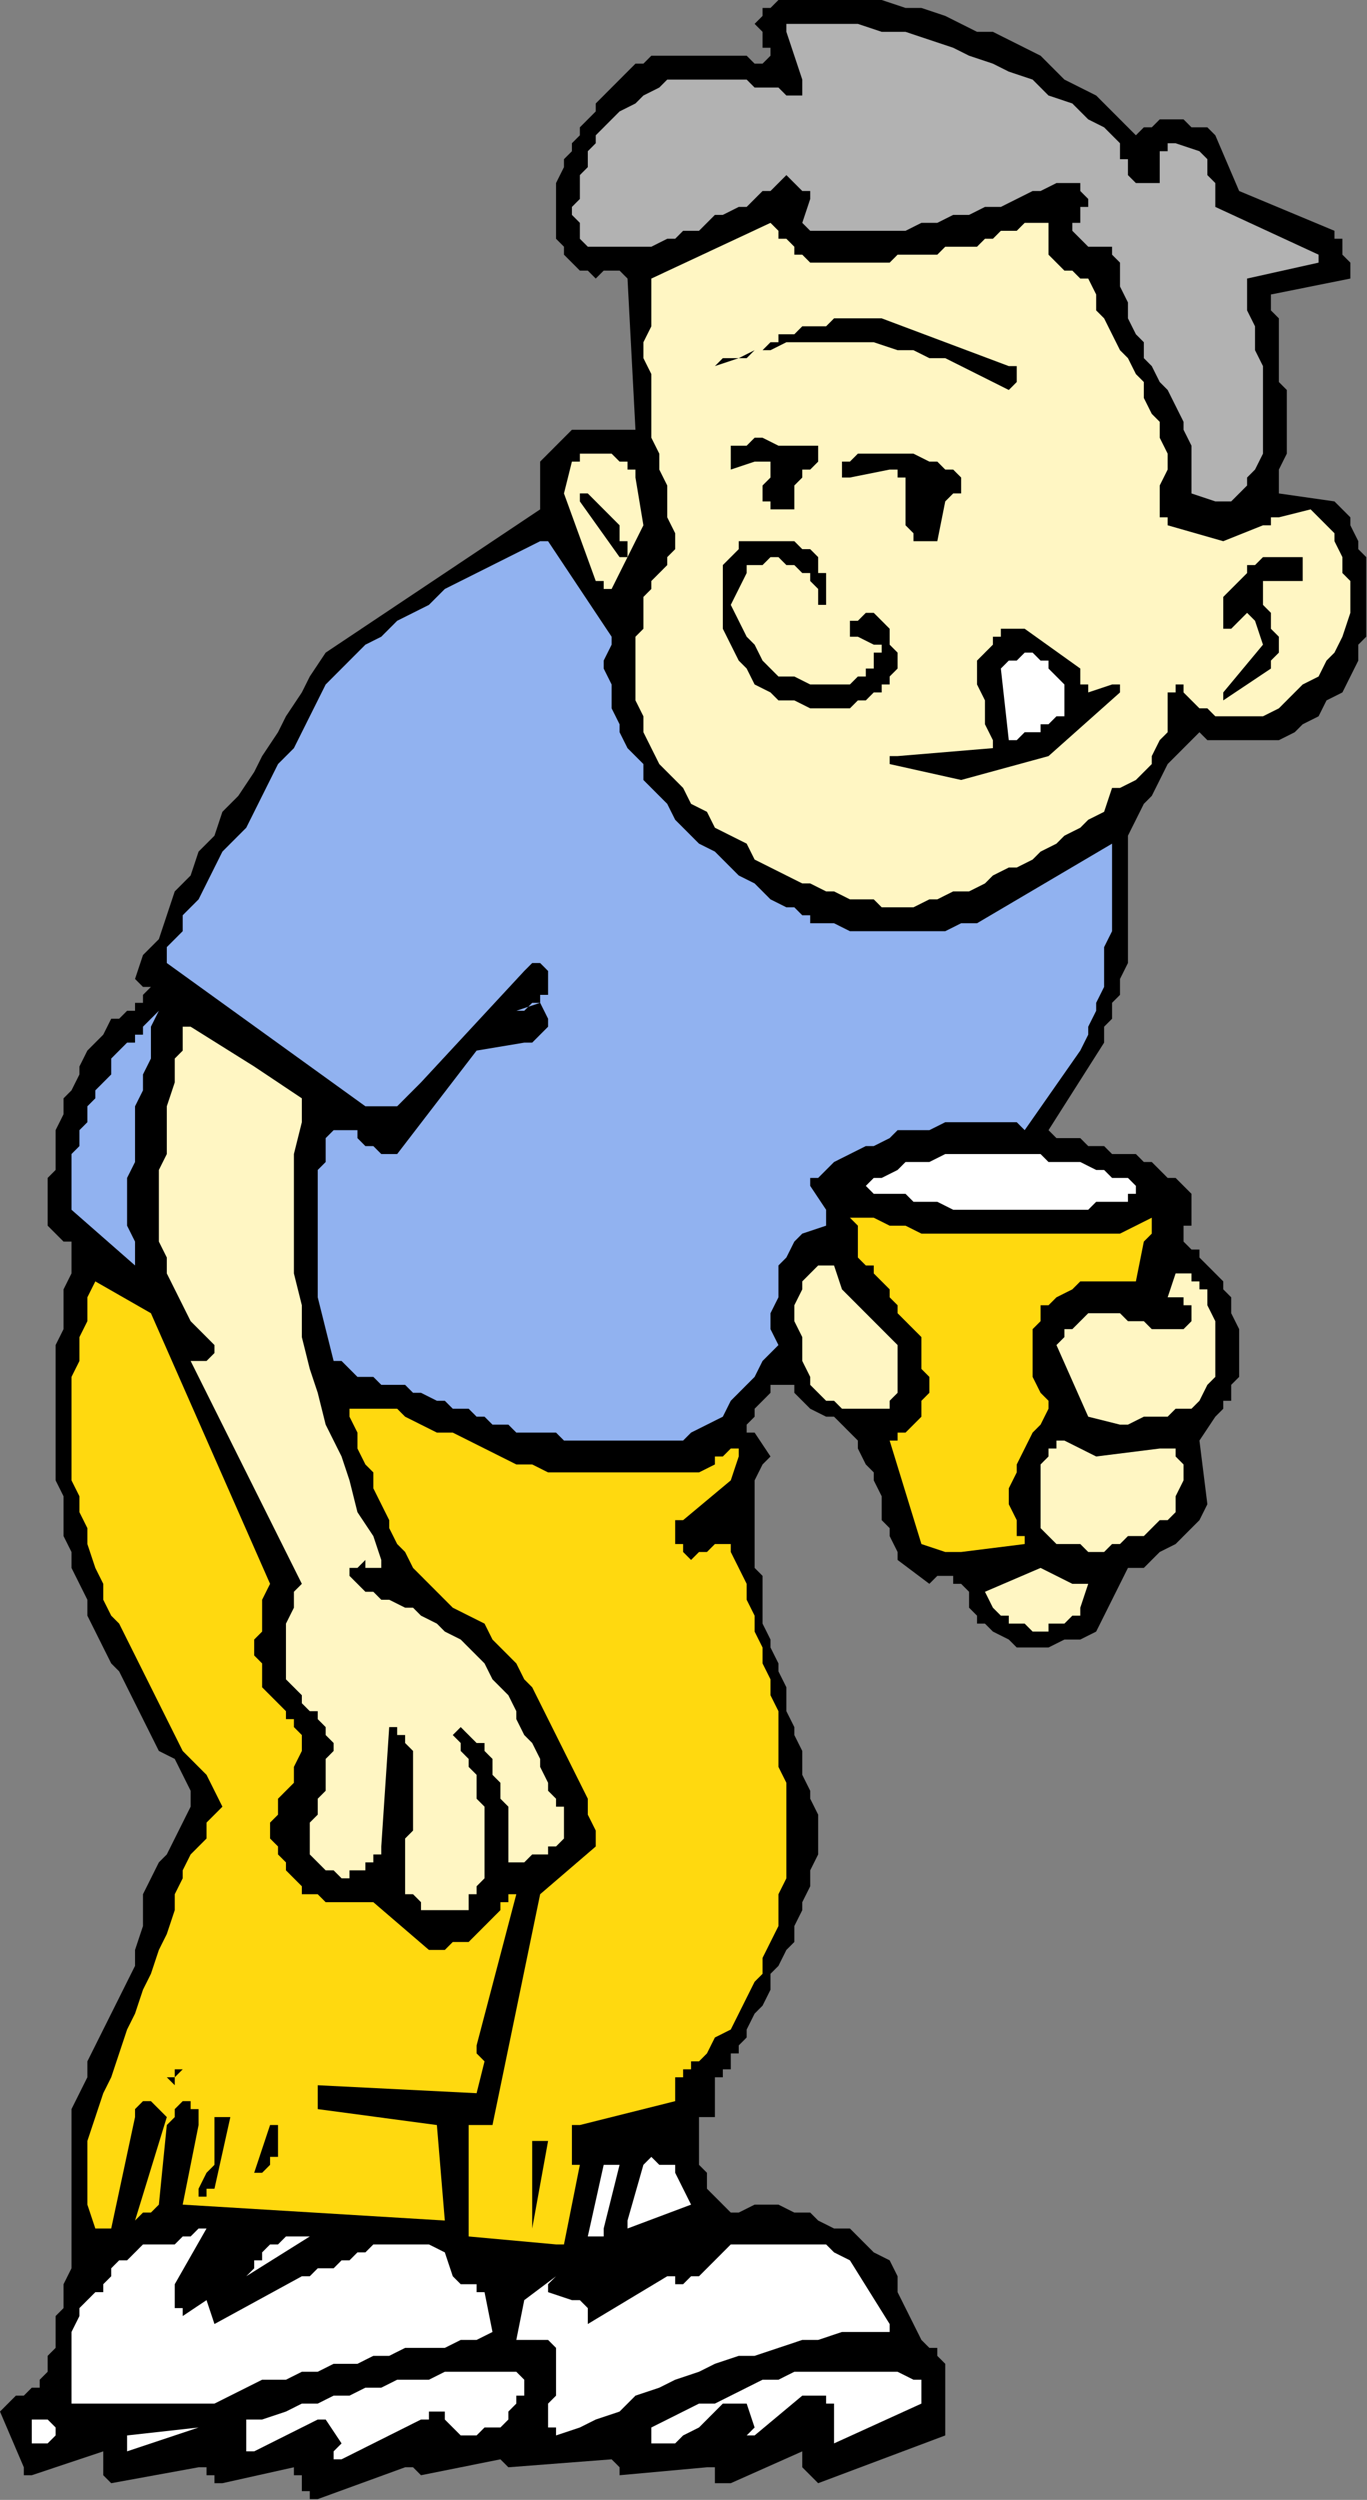 <?xml version="1.0" encoding="UTF-8" standalone="no"?>
<svg
   xmlns:dc="http://purl.org/dc/elements/1.1/"
   xmlns:cc="http://creativecommons.org/ns#"
   xmlns:rdf="http://www.w3.org/1999/02/22-rdf-syntax-ns#"
   xmlns:svg="http://www.w3.org/2000/svg"
   xmlns="http://www.w3.org/2000/svg"
   xmlns:sodipodi="http://sodipodi.sourceforge.net/DTD/sodipodi-0.dtd"
   xmlns:inkscape="http://www.inkscape.org/namespaces/inkscape"
   version="1.0"
   width="45.415mm"
   height="83.033mm"
   id="svg77"
   sodipodi:docname="FSA06088.WMF">
  <rect width="100%" height="100%" fill="#808080" stroke="none"/>
  <sodipodi:namedview
     pagecolor="#ffffff"
     bordercolor="#666666"
     borderopacity="1"
     objecttolerance="10"
     gridtolerance="10"
     guidetolerance="10"
     inkscape:pageopacity="0"
     inkscape:pageshadow="2"
     inkscape:window-width="640"
     inkscape:window-height="480"
     id="namedview79" />
  <defs
     id="defs3">
    <pattern
       id="WMFhbasepattern"
       patternUnits="userSpaceOnUse"
       width="6"
       height="6"
       x="0"
       y="0" />
  </defs>
  <path
     style="fill:#000000;fill-rule:evenodd;fill-opacity:1;stroke:none;"
     d="  M 38.898,313.728   L 38.898,313.728   L 38.898,313.728   L 38.898,312.729   L 38.898,312.729   L 37.901,312.729   L 37.901,312.729   L 37.901,311.73   L 37.901,311.73   L 37.901,310.731   L 36.904,310.731   L 36.904,309.731   L 36.904,309.731   L 27.927,311.73   L 26.93,311.73   L 26.93,311.73   L 26.93,310.731   L 25.932,310.731   L 25.932,309.731   L 25.932,309.731   L 24.935,309.731   L 24.935,309.731   L 13.964,311.73   L 13.964,311.73   L 12.966,310.731   L 12.966,310.731   L 12.966,309.731   L 12.966,309.731   L 12.966,308.732   L 12.966,308.732   L 12.966,307.733   L 3.99,310.731   L 3.99,310.731   L 2.992,310.731   L 2.992,310.731   L 2.992,309.731   L 0,302.738   L 0.997,301.738   L 0.997,301.738   L 1.995,300.739   L 2.992,300.739   L 3.99,299.74   L 4.987,299.74   L 4.987,298.741   L 5.984,297.742   L 5.984,295.744   L 6.982,294.744   L 6.982,292.746   L 6.982,290.748   L 7.979,289.749   L 7.979,287.751   L 7.979,286.751   L 8.977,284.753   L 8.977,283.754   L 8.977,281.756   L 8.977,279.757   L 8.977,278.758   L 8.977,276.76   L 8.977,275.761   L 8.977,273.763   L 8.977,272.764   L 8.977,269.766   L 8.977,267.768   L 8.977,264.77   L 9.974,262.772   L 10.971,260.774   L 10.971,258.776   L 11.969,256.777   L 12.966,254.779   L 13.964,252.781   L 14.961,250.783   L 15.958,248.784   L 16.956,246.786   L 16.956,244.788   L 17.953,241.79   L 17.953,239.792   L 17.953,237.794   L 18.951,235.796   L 19.948,233.797   L 20.945,232.798   L 21.943,230.8   L 22.94,228.802   L 23.937,226.803   L 23.937,224.805   L 22.94,222.807   L 21.943,220.809   L 19.948,219.809   L 18.951,217.811   L 17.953,215.813   L 16.956,213.815   L 15.958,211.816   L 14.961,209.818   L 13.964,208.819   L 12.966,206.821   L 11.969,204.822   L 10.971,202.824   L 10.971,200.826   L 9.974,198.828   L 8.977,196.829   L 8.977,194.831   L 7.979,192.833   L 7.979,190.835   L 7.979,187.837   L 6.982,185.839   L 6.982,183.841   L 6.982,181.842   L 6.982,179.844   L 6.982,177.846   L 6.982,174.848   L 6.982,172.85   L 6.982,170.852   L 6.982,168.854   L 7.979,166.855   L 7.979,163.858   L 7.979,161.86   L 8.977,159.861   L 8.977,156.864   L 8.977,156.864   L 8.977,155.865   L 7.979,155.865   L 7.979,155.865   L 6.982,154.866   L 6.982,154.866   L 5.984,153.867   L 5.984,152.867   L 5.984,151.868   L 5.984,149.87   L 5.984,147.872   L 6.982,146.873   L 6.982,144.874   L 6.982,142.876   L 6.982,141.877   L 7.979,139.879   L 7.979,137.88   L 8.977,136.881   L 9.974,134.883   L 9.974,133.884   L 10.971,131.886   L 11.969,130.887   L 12.966,129.887   L 13.964,127.889   L 14.961,127.889   L 14.961,127.889   L 15.958,126.89   L 16.956,126.89   L 16.956,125.891   L 17.953,125.891   L 17.953,124.892   L 18.951,123.893   L 18.951,123.893   L 17.953,123.893   L 16.956,122.893   L 16.956,122.893   L 17.953,119.896   L 19.948,117.898   L 20.945,114.9   L 21.943,111.903   L 23.937,109.905   L 24.935,106.907   L 26.93,104.909   L 27.927,101.912   L 29.922,99.913   L 31.917,96.916   L 32.914,94.918   L 34.909,91.92   L 35.906,89.922   L 37.901,86.925   L 38.898,84.926   L 40.893,81.929   L 67.823,63.945   L 67.823,57.95   L 71.812,53.953   L 79.792,53.953   L 78.794,34.97   L 78.794,34.97   L 77.797,33.971   L 77.797,33.971   L 76.799,33.971   L 76.799,33.971   L 75.802,33.971   L 75.802,33.971   L 74.805,34.97   L 73.807,33.971   L 72.81,33.971   L 71.812,32.971   L 71.812,32.971   L 70.815,31.972   L 70.815,30.973   L 69.818,29.974   L 69.818,28.975   L 69.818,27.976   L 69.818,26.977   L 69.818,24.978   L 69.818,23.979   L 69.818,22.98   L 70.815,20.982   L 70.815,19.983   L 71.812,18.984   L 71.812,17.984   L 72.81,16.985   L 72.81,15.986   L 73.807,14.987   L 74.805,13.988   L 74.805,12.989   L 75.802,11.99   L 76.799,10.99   L 77.797,9.991   L 78.794,8.992   L 79.792,7.993   L 80.789,7.993   L 81.786,6.994   L 83.781,6.994   L 84.779,6.994   L 85.776,6.994   L 86.773,6.994   L 88.768,6.994   L 89.766,6.994   L 90.763,6.994   L 91.76,6.994   L 93.755,6.994   L 94.753,7.993   L 95.75,7.993   L 96.747,6.994   L 96.747,6.994   L 96.747,5.995   L 95.75,5.995   L 95.75,4.996   L 95.75,3.997   L 95.75,3.997   L 94.753,2.997   L 95.75,1.998   L 95.75,0.999   L 96.747,0.999   L 97.745,0   L 99.74,0   L 100.737,0   L 102.732,0   L 104.727,0   L 105.724,0   L 107.719,0   L 109.713,0   L 110.711,0   L 113.703,0.999   L 115.698,0.999   L 118.69,1.998   L 120.685,2.997   L 122.68,3.997   L 124.674,3.997   L 126.669,4.996   L 128.664,5.995   L 130.659,6.994   L 132.654,8.992   L 133.651,9.991   L 135.646,10.99   L 137.641,11.99   L 139.635,13.988   L 140.633,14.987   L 142.628,16.985   L 143.625,15.986   L 144.622,15.986   L 145.62,14.987   L 145.62,14.987   L 146.617,14.987   L 147.615,14.987   L 148.612,14.987   L 149.609,15.986   L 150.607,15.986   L 151.604,15.986   L 151.604,15.986   L 152.601,16.985   L 155.594,23.979   L 167.562,28.975   L 167.562,29.974   L 168.56,29.974   L 168.56,30.973   L 168.56,31.972   L 168.56,31.972   L 169.557,32.971   L 169.557,33.971   L 169.557,34.97   L 159.583,36.968   L 159.583,38.966   L 160.581,39.965   L 160.581,41.964   L 160.581,42.963   L 160.581,44.961   L 160.581,45.96   L 160.581,47.958   L 161.578,48.958   L 161.578,50.956   L 161.578,51.955   L 161.578,53.953   L 161.578,55.951   L 161.578,56.951   L 160.581,58.949   L 160.581,59.948   L 160.581,61.946   L 167.562,62.945   L 168.56,63.945   L 168.56,63.945   L 169.557,64.944   L 169.557,65.943   L 170.555,67.941   L 170.555,68.94   L 171.552,69.939   L 171.552,70.938   L 171.552,71.938   L 171.552,73.936   L 171.552,74.935   L 171.552,75.934   L 171.552,77.932   L 171.552,78.932   L 171.552,79.931   L 170.555,80.93   L 170.555,82.928   L 169.557,84.926   L 168.56,86.925   L 166.565,87.924   L 165.568,89.922   L 163.573,90.921   L 162.575,91.92   L 160.581,92.919   L 159.583,92.919   L 157.588,92.919   L 156.591,92.919   L 155.594,92.919   L 154.596,92.919   L 153.599,92.919   L 151.604,92.919   L 150.607,91.92   L 149.609,92.919   L 147.615,94.918   L 146.617,95.917   L 145.62,97.915   L 144.622,99.913   L 143.625,100.913   L 142.628,102.911   L 141.63,104.909   L 141.63,106.907   L 141.63,107.906   L 141.63,108.906   L 141.63,110.904   L 141.63,111.903   L 141.63,112.902   L 141.63,114.9   L 141.63,115.9   L 141.63,116.899   L 141.63,118.897   L 141.63,119.896   L 141.63,120.895   L 140.633,122.893   L 140.633,123.893   L 140.633,124.892   L 139.635,125.891   L 139.635,126.89   L 139.635,127.889   L 139.635,127.889   L 138.638,128.888   L 138.638,128.888   L 138.638,129.887   L 138.638,129.887   L 138.638,130.887   L 131.656,141.877   L 132.654,142.876   L 133.651,142.876   L 135.646,142.876   L 136.643,143.875   L 137.641,143.875   L 138.638,143.875   L 139.635,144.874   L 141.63,144.874   L 142.628,144.874   L 143.625,145.874   L 144.622,145.874   L 145.62,146.873   L 146.617,147.872   L 147.615,147.872   L 148.612,148.871   L 149.609,149.87   L 149.609,150.869   L 149.609,150.869   L 149.609,151.868   L 149.609,151.868   L 149.609,152.867   L 149.609,152.867   L 149.609,153.867   L 149.609,153.867   L 148.612,153.867   L 148.612,154.866   L 148.612,155.865   L 148.612,155.865   L 149.609,156.864   L 150.607,156.864   L 150.607,157.863   L 151.604,158.862   L 152.601,159.861   L 153.599,160.861   L 153.599,161.86   L 154.596,162.859   L 154.596,163.858   L 154.596,164.857   L 155.594,166.855   L 155.594,167.854   L 155.594,168.854   L 155.594,169.853   L 155.594,171.851   L 155.594,172.85   L 154.596,173.849   L 154.596,173.849   L 154.596,174.848   L 154.596,175.848   L 153.599,175.848   L 153.599,176.847   L 153.599,176.847   L 152.601,177.846   L 150.607,180.843   L 151.604,188.836   L 150.607,190.835   L 149.609,191.834   L 148.612,192.833   L 147.615,193.832   L 145.62,194.831   L 144.622,195.83   L 143.625,196.829   L 141.63,196.829   L 137.641,204.822   L 135.646,205.822   L 133.651,205.822   L 131.656,206.821   L 129.661,206.821   L 127.667,206.821   L 126.669,205.822   L 124.674,204.822   L 123.677,203.823   L 122.68,203.823   L 122.68,202.824   L 121.682,201.825   L 121.682,200.826   L 121.682,200.826   L 121.682,199.827   L 120.685,198.828   L 120.685,198.828   L 119.687,198.828   L 119.687,197.828   L 119.687,197.828   L 118.69,197.828   L 118.69,197.828   L 117.693,197.828   L 117.693,197.828   L 116.695,198.828   L 112.706,195.83   L 112.706,194.831   L 111.708,192.833   L 111.708,191.834   L 110.711,190.835   L 110.711,188.836   L 110.711,187.837   L 109.713,185.839   L 109.713,184.84   L 108.716,183.841   L 107.719,181.842   L 107.719,180.843   L 106.721,179.844   L 105.724,178.845   L 104.727,177.846   L 103.729,177.846   L 101.734,176.847   L 101.734,176.847   L 100.737,175.848   L 100.737,175.848   L 99.74,174.848   L 99.74,174.848   L 99.74,174.848   L 99.74,173.849   L 98.742,173.849   L 98.742,173.849   L 98.742,173.849   L 98.742,173.849   L 97.745,173.849   L 96.747,173.849   L 96.747,174.848   L 95.75,175.848   L 95.75,175.848   L 94.753,176.847   L 94.753,177.846   L 93.755,178.845   L 93.755,178.845   L 93.755,178.845   L 93.755,179.844   L 94.753,179.844   L 94.753,179.844   L 96.747,182.841   L 95.75,183.841   L 94.753,185.839   L 94.753,186.838   L 94.753,187.837   L 94.753,188.836   L 94.753,190.835   L 94.753,191.834   L 94.753,192.833   L 94.753,193.832   L 94.753,195.83   L 94.753,196.829   L 95.75,197.828   L 95.75,199.827   L 95.75,200.826   L 95.75,201.825   L 95.75,203.823   L 96.747,205.822   L 96.747,206.821   L 97.745,208.819   L 97.745,209.818   L 98.742,211.816   L 98.742,213.815   L 98.742,214.814   L 99.74,216.812   L 99.74,217.811   L 100.737,219.809   L 100.737,221.808   L 100.737,222.807   L 101.734,224.805   L 101.734,225.804   L 102.732,227.803   L 102.732,229.801   L 102.732,230.8   L 102.732,232.798   L 101.734,234.796   L 101.734,236.795   L 100.737,238.793   L 100.737,239.792   L 99.74,241.79   L 99.74,243.789   L 98.742,244.788   L 97.745,246.786   L 96.747,247.785   L 96.747,249.783   L 95.75,251.782   L 94.753,252.781   L 93.755,254.779   L 93.755,255.778   L 92.758,256.777   L 92.758,257.777   L 91.76,257.777   L 91.76,258.776   L 91.76,259.775   L 90.763,259.775   L 90.763,260.774   L 89.766,260.774   L 89.766,264.77   L 89.766,265.77   L 88.768,265.77   L 87.771,265.77   L 87.771,266.769   L 87.771,267.768   L 87.771,269.766   L 87.771,271.764   L 88.768,272.764   L 88.768,274.762   L 89.766,275.761   L 90.763,276.76   L 91.76,277.759   L 92.758,277.759   L 94.753,276.76   L 97.745,276.76   L 99.74,277.759   L 101.734,277.759   L 102.732,278.758   L 104.727,279.757   L 106.721,279.757   L 108.716,281.756   L 109.713,282.755   L 111.708,283.754   L 112.706,285.752   L 112.706,287.751   L 113.703,289.749   L 114.7,291.747   L 115.698,293.745   L 115.698,293.745   L 115.698,293.745   L 116.695,294.744   L 116.695,294.744   L 117.693,294.744   L 117.693,295.744   L 117.693,295.744   L 118.69,296.743   L 118.69,305.735   L 102.732,311.73   L 101.734,310.731   L 101.734,310.731   L 101.734,310.731   L 100.737,309.731   L 100.737,308.732   L 100.737,308.732   L 100.737,307.733   L 100.737,307.733   L 91.76,311.73   L 90.763,311.73   L 90.763,311.73   L 89.766,311.73   L 89.766,311.73   L 89.766,310.731   L 89.766,310.731   L 89.766,309.731   L 88.768,309.731   L 77.797,310.731   L 77.797,309.731   L 77.797,309.731   L 76.799,308.732   L 76.799,308.732   L 63.833,309.731   L 63.833,309.731   L 63.833,309.731   L 62.836,308.732   L 62.836,308.732   L 52.862,310.731   L 52.862,310.731   L 51.865,309.731   L 51.865,309.731   L 50.867,309.731   L 39.896,313.728   L 39.896,313.728   L 39.896,313.728   L 38.898,313.728   L 38.898,313.728  z "
     id="path5" />
  <path
     style="fill:#ffffff;fill-rule:evenodd;fill-opacity:1;stroke:none;"
     d="  M 42.888,308.732   L 41.891,308.732   L 41.891,307.733   L 41.891,307.733   L 42.888,306.734   L 40.893,303.737   L 40.893,303.737   L 40.893,303.737   L 39.896,303.737   L 39.896,303.737   L 31.917,307.733   L 30.919,307.733   L 30.919,307.733   L 30.919,306.734   L 30.919,306.734   L 30.919,306.734   L 30.919,305.735   L 30.919,305.735   L 30.919,304.736   L 30.919,304.736   L 30.919,304.736   L 30.919,304.736   L 30.919,303.737   L 32.914,303.737   L 35.906,302.738   L 37.901,301.738   L 39.896,301.738   L 41.891,300.739   L 43.885,300.739   L 45.88,299.74   L 47.875,299.74   L 49.87,298.741   L 51.865,298.741   L 53.859,298.741   L 55.854,297.742   L 58.846,297.742   L 60.841,297.742   L 62.836,297.742   L 64.831,297.742   L 65.828,298.741   L 65.828,299.74   L 65.828,300.739   L 64.831,300.739   L 64.831,301.738   L 63.833,302.738   L 63.833,303.737   L 63.833,303.737   L 62.836,304.736   L 62.836,304.736   L 61.839,304.736   L 60.841,304.736   L 59.844,305.735   L 58.846,305.735   L 58.846,305.735   L 57.849,305.735   L 56.852,304.736   L 56.852,304.736   L 55.854,303.737   L 55.854,302.738   L 54.857,302.738   L 54.857,302.738   L 53.859,302.738   L 53.859,302.738   L 53.859,303.737   L 52.862,303.737   L 52.862,303.737   L 52.862,303.737   L 42.888,308.732  z "
     id="path7" />
  <path
     style="fill:#ffffff;fill-rule:evenodd;fill-opacity:1;stroke:none;"
     d="  M 15.958,307.733   L 15.958,306.734   L 15.958,306.734   L 15.958,305.735   L 15.958,305.735   L 24.935,304.736   L 15.958,307.733  z "
     id="path9" />
  <path
     style="fill:#ffffff;fill-rule:evenodd;fill-opacity:1;stroke:none;"
     d="  M 104.727,306.734   L 104.727,301.738   L 104.727,301.738   L 104.727,301.738   L 103.729,301.738   L 103.729,300.739   L 102.732,300.739   L 102.732,300.739   L 101.734,300.739   L 100.737,300.739   L 94.753,305.735   L 94.753,305.735   L 93.755,305.735   L 93.755,305.735   L 94.753,304.736   L 93.755,301.738   L 92.758,301.738   L 92.758,301.738   L 92.758,301.738   L 91.76,301.738   L 90.763,301.738   L 89.766,302.738   L 88.768,303.737   L 87.771,304.736   L 85.776,305.735   L 84.779,306.734   L 83.781,306.734   L 81.786,306.734   L 81.786,306.734   L 81.786,305.735   L 81.786,305.735   L 81.786,304.736   L 83.781,303.737   L 85.776,302.738   L 87.771,301.738   L 89.766,301.738   L 91.76,300.739   L 93.755,299.74   L 95.75,298.741   L 97.745,298.741   L 99.74,297.742   L 102.732,297.742   L 104.727,297.742   L 106.721,297.742   L 108.716,297.742   L 110.711,297.742   L 112.706,297.742   L 114.7,298.741   L 115.698,298.741   L 115.698,299.74   L 115.698,299.74   L 115.698,300.739   L 115.698,300.739   L 115.698,301.738   L 115.698,301.738   L 115.698,301.738   L 104.727,306.734  z "
     id="path11" />
  <path
     style="fill:#ffffff;fill-rule:evenodd;fill-opacity:1;stroke:none;"
     d="  M 4.987,306.734   L 4.987,306.734   L 4.987,306.734   L 3.99,306.734   L 3.99,305.735   L 3.99,305.735   L 3.99,304.736   L 3.99,303.737   L 4.987,303.737   L 4.987,303.737   L 5.984,303.737   L 6.982,304.736   L 6.982,305.735   L 6.982,305.735   L 6.982,305.735   L 5.984,306.734   L 4.987,306.734   L 4.987,306.734   L 4.987,306.734   L 4.987,306.734   L 4.987,306.734  z "
     id="path13" />
  <path
     style="fill:#ffffff;fill-rule:evenodd;fill-opacity:1;stroke:none;"
     d="  M 69.818,304.736   L 68.82,304.736   L 68.82,304.736   L 68.82,304.736   L 68.82,304.736   L 68.82,302.738   L 68.82,301.738   L 69.818,300.739   L 69.818,298.741   L 69.818,297.742   L 69.818,295.744   L 69.818,294.744   L 68.82,293.745   L 65.828,293.745   L 65.828,293.745   L 65.828,293.745   L 65.828,293.745   L 64.831,293.745   L 65.828,288.75   L 69.818,285.752   L 69.818,285.752   L 68.82,286.751   L 68.82,286.751   L 68.82,287.751   L 71.812,288.75   L 72.81,288.75   L 72.81,288.75   L 72.81,288.75   L 73.807,289.749   L 73.807,289.749   L 73.807,290.748   L 73.807,290.748   L 73.807,291.747   L 83.781,285.752   L 83.781,285.752   L 84.779,285.752   L 84.779,286.751   L 85.776,286.751   L 86.773,285.752   L 87.771,285.752   L 88.768,284.753   L 89.766,283.754   L 90.763,282.755   L 91.76,281.756   L 92.758,281.756   L 94.753,281.756   L 95.75,281.756   L 97.745,281.756   L 99.74,281.756   L 100.737,281.756   L 102.732,281.756   L 103.729,281.756   L 104.727,282.755   L 106.721,283.754   L 111.708,291.747   L 111.708,292.746   L 111.708,292.746   L 111.708,292.746   L 110.711,292.746   L 108.716,292.746   L 105.724,292.746   L 102.732,293.745   L 100.737,293.745   L 97.745,294.744   L 94.753,295.744   L 92.758,295.744   L 89.766,296.743   L 87.771,297.742   L 84.779,298.741   L 82.784,299.74   L 79.792,300.739   L 77.797,302.738   L 74.805,303.737   L 72.81,304.736   L 69.818,305.735   L 69.818,305.735   L 69.818,305.735   L 69.818,304.736   L 69.818,304.736  z "
     id="path15" />
  <path
     style="fill:#ffffff;fill-rule:evenodd;fill-opacity:1;stroke:none;"
     d="  M 20.945,301.738   L 8.977,301.738   L 8.977,300.739   L 8.977,298.741   L 8.977,297.742   L 8.977,295.744   L 8.977,293.745   L 8.977,292.746   L 9.974,290.748   L 9.974,289.749   L 10.971,288.75   L 10.971,288.75   L 11.969,287.751   L 12.966,287.751   L 12.966,286.751   L 13.964,285.752   L 13.964,284.753   L 14.961,283.754   L 15.958,283.754   L 16.956,282.755   L 17.953,281.756   L 18.951,281.756   L 19.948,281.756   L 20.945,281.756   L 21.943,281.756   L 22.94,280.757   L 22.94,280.757   L 23.937,280.757   L 24.935,279.757   L 25.932,279.757   L 21.943,286.751   L 21.943,289.749   L 21.943,289.749   L 22.94,289.749   L 22.94,289.749   L 22.94,290.748   L 25.932,288.75   L 26.93,291.747   L 37.901,285.752   L 38.898,285.752   L 39.896,284.753   L 40.893,284.753   L 41.891,284.753   L 42.888,283.754   L 43.885,283.754   L 44.883,282.755   L 45.88,282.755   L 46.878,281.756   L 47.875,281.756   L 48.872,281.756   L 50.867,281.756   L 51.865,281.756   L 52.862,281.756   L 53.859,281.756   L 55.854,282.755   L 56.852,285.752   L 56.852,285.752   L 56.852,285.752   L 57.849,286.751   L 57.849,286.751   L 58.846,286.751   L 58.846,286.751   L 59.844,286.751   L 59.844,287.751   L 60.841,287.751   L 60.841,287.751   L 60.841,287.751   L 60.841,287.751   L 61.839,292.746   L 59.844,293.745   L 57.849,293.745   L 55.854,294.744   L 52.862,294.744   L 50.867,294.744   L 48.872,295.744   L 46.878,295.744   L 44.883,296.743   L 41.891,296.743   L 39.896,297.742   L 37.901,297.742   L 35.906,298.741   L 32.914,298.741   L 30.919,299.74   L 28.924,300.739   L 26.93,301.738   L 25.932,301.738   L 24.935,301.738   L 23.937,301.738   L 22.94,301.738   L 22.94,301.738   L 21.943,301.738   L 20.945,301.738   L 20.945,301.738  z "
     id="path17" />
  <path
     style="fill:#ffffff;fill-rule:evenodd;fill-opacity:1;stroke:none;"
     d="  M 30.919,285.752   L 31.917,284.753   L 31.917,283.754   L 32.914,283.754   L 32.914,282.755   L 33.911,281.756   L 34.909,281.756   L 35.906,280.757   L 35.906,280.757   L 38.898,280.757   L 30.919,285.752   L 30.919,285.752   L 30.919,285.752   L 30.919,285.752   L 30.919,285.752  z "
     id="path19" />
  <path
     style="fill:#ffd90f;fill-rule:evenodd;fill-opacity:1;stroke:none;"
     d="  M 69.818,281.756   L 58.846,280.757   L 58.846,267.768   L 58.846,266.769   L 58.846,266.769   L 59.844,266.769   L 59.844,266.769   L 60.841,266.769   L 60.841,266.769   L 61.839,266.769   L 61.839,266.769   L 67.823,237.794   L 74.805,231.799   L 74.805,229.801   L 73.807,227.803   L 73.807,225.804   L 72.81,223.806   L 71.812,221.808   L 70.815,219.809   L 69.818,217.811   L 68.82,215.813   L 67.823,213.815   L 66.825,211.816   L 65.828,210.817   L 64.831,208.819   L 62.836,206.821   L 61.839,205.822   L 60.841,203.823   L 58.846,202.824   L 56.852,201.825   L 55.854,200.826   L 54.857,199.827   L 52.862,197.828   L 51.865,196.829   L 50.867,194.831   L 49.87,193.832   L 48.872,191.834   L 48.872,190.835   L 47.875,188.836   L 46.878,186.838   L 46.878,184.84   L 45.88,183.841   L 44.883,181.842   L 44.883,179.844   L 43.885,177.846   L 43.885,177.846   L 43.885,176.847   L 43.885,176.847   L 43.885,176.847   L 45.88,176.847   L 47.875,176.847   L 49.87,176.847   L 50.867,177.846   L 52.862,178.845   L 54.857,179.844   L 56.852,179.844   L 58.846,180.843   L 60.841,181.842   L 62.836,182.841   L 64.831,183.841   L 66.825,183.841   L 68.82,184.84   L 70.815,184.84   L 72.81,184.84   L 74.805,184.84   L 76.799,184.84   L 78.794,184.84   L 80.789,184.84   L 82.784,184.84   L 84.779,184.84   L 85.776,184.84   L 87.771,184.84   L 89.766,183.841   L 89.766,182.841   L 90.763,182.841   L 91.76,181.842   L 91.76,181.842   L 91.76,181.842   L 92.758,181.842   L 92.758,182.841   L 92.758,182.841   L 91.76,185.839   L 85.776,190.835   L 84.779,190.835   L 84.779,191.834   L 84.779,191.834   L 84.779,192.833   L 84.779,193.832   L 85.776,193.832   L 85.776,194.831   L 85.776,194.831   L 86.773,195.83   L 86.773,195.83   L 87.771,194.831   L 88.768,194.831   L 88.768,194.831   L 89.766,193.832   L 90.763,193.832   L 91.76,193.832   L 91.76,193.832   L 91.76,193.832   L 91.76,193.832   L 91.76,194.831   L 92.758,196.829   L 93.755,198.828   L 93.755,200.826   L 94.753,202.824   L 94.753,204.822   L 95.75,206.821   L 95.75,208.819   L 96.747,210.817   L 96.747,212.815   L 97.745,214.814   L 97.745,216.812   L 97.745,218.81   L 97.745,221.808   L 98.742,223.806   L 98.742,225.804   L 98.742,227.803   L 98.742,229.801   L 98.742,231.799   L 98.742,233.797   L 98.742,235.796   L 97.745,237.794   L 97.745,239.792   L 97.745,241.79   L 96.747,243.789   L 95.75,245.787   L 95.75,247.785   L 94.753,248.784   L 93.755,250.783   L 92.758,252.781   L 91.76,254.779   L 89.766,255.778   L 88.768,257.777   L 87.771,258.776   L 86.773,258.776   L 86.773,259.775   L 85.776,259.775   L 85.776,260.774   L 85.776,260.774   L 84.779,260.774   L 84.779,261.773   L 84.779,261.773   L 84.779,262.772   L 84.779,262.772   L 84.779,263.771   L 72.81,266.769   L 72.81,266.769   L 71.812,266.769   L 71.812,267.768   L 71.812,267.768   L 71.812,267.768   L 71.812,268.767   L 71.812,268.767   L 71.812,269.766   L 71.812,269.766   L 71.812,270.765   L 71.812,271.764   L 72.81,271.764   L 70.815,281.756   L 70.815,281.756   L 70.815,281.756   L 69.818,281.756   L 69.818,281.756  z "
     id="path21" />
  <path
     style="fill:#ffffff;fill-rule:evenodd;fill-opacity:1;stroke:none;"
     d="  M 73.807,280.757   L 73.807,280.757   L 73.807,280.757   L 73.807,280.757   L 73.807,280.757   L 75.802,271.764   L 76.799,271.764   L 76.799,270.765   L 76.799,271.764   L 77.797,271.764   L 75.802,279.757   L 75.802,279.757   L 75.802,280.757   L 74.805,280.757   L 73.807,280.757  z "
     id="path23" />
  <path
     style="fill:#000000;fill-rule:evenodd;fill-opacity:1;stroke:none;"
     d="  M 66.825,279.757   L 66.825,268.767   L 67.823,268.767   L 67.823,268.767   L 67.823,268.767   L 68.82,268.767   L 66.825,279.757   L 66.825,279.757   L 66.825,279.757   L 66.825,279.757   L 66.825,279.757  z "
     id="path25" />
  <path
     style="fill:#ffd90f;fill-rule:evenodd;fill-opacity:1;stroke:none;"
     d="  M 12.966,279.757   L 11.969,279.757   L 11.969,279.757   L 11.969,279.757   L 11.969,279.757   L 10.971,276.76   L 10.971,273.763   L 10.971,271.764   L 10.971,268.767   L 11.969,265.77   L 12.966,262.772   L 13.964,260.774   L 14.961,257.777   L 15.958,254.779   L 16.956,252.781   L 17.953,249.783   L 18.951,247.785   L 19.948,244.788   L 20.945,242.79   L 21.943,239.792   L 21.943,237.794   L 22.94,235.796   L 22.94,234.796   L 23.937,232.798   L 24.935,231.799   L 25.932,230.8   L 25.932,228.802   L 26.93,227.803   L 27.927,226.803   L 26.93,224.805   L 25.932,222.807   L 23.937,220.809   L 22.94,219.809   L 21.943,217.811   L 20.945,215.813   L 19.948,213.815   L 18.951,211.816   L 17.953,209.818   L 16.956,207.82   L 15.958,205.822   L 14.961,203.823   L 13.964,202.824   L 12.966,200.826   L 12.966,198.828   L 11.969,196.829   L 10.971,193.832   L 10.971,191.834   L 9.974,189.835   L 9.974,187.837   L 8.977,185.839   L 8.977,183.841   L 8.977,181.842   L 8.977,179.844   L 8.977,176.847   L 8.977,174.848   L 8.977,172.85   L 9.974,170.852   L 9.974,167.854   L 10.971,165.856   L 10.971,162.859   L 11.969,160.861   L 18.951,164.857   L 33.911,198.828   L 33.911,198.828   L 32.914,200.826   L 32.914,200.826   L 32.914,202.824   L 32.914,203.823   L 32.914,204.822   L 31.917,205.822   L 31.917,206.821   L 31.917,207.82   L 32.914,208.819   L 32.914,209.818   L 32.914,210.817   L 32.914,211.816   L 33.911,212.815   L 33.911,212.815   L 34.909,213.815   L 35.906,214.814   L 35.906,215.813   L 36.904,215.813   L 36.904,216.812   L 37.901,217.811   L 37.901,218.81   L 37.901,218.81   L 37.901,219.809   L 36.904,221.808   L 36.904,223.806   L 35.906,224.805   L 34.909,225.804   L 34.909,227.803   L 33.911,228.802   L 33.911,230.8   L 34.909,231.799   L 34.909,232.798   L 35.906,233.797   L 35.906,233.797   L 35.906,234.796   L 36.904,235.796   L 36.904,235.796   L 37.901,236.795   L 37.901,237.794   L 38.898,237.794   L 39.896,237.794   L 40.893,238.793   L 41.891,238.793   L 42.888,238.793   L 44.883,238.793   L 45.88,238.793   L 46.878,238.793   L 53.859,244.788   L 55.854,244.788   L 56.852,243.789   L 57.849,243.789   L 58.846,243.789   L 59.844,242.79   L 60.841,241.79   L 61.839,240.791   L 62.836,239.792   L 62.836,239.792   L 62.836,238.793   L 62.836,238.793   L 62.836,238.793   L 63.833,238.793   L 63.833,237.794   L 63.833,237.794   L 64.831,237.794   L 59.844,256.777   L 59.844,257.777   L 59.844,257.777   L 60.841,258.776   L 60.841,258.776   L 59.844,262.772   L 39.896,261.773   L 39.896,261.773   L 39.896,261.773   L 39.896,262.772   L 39.896,262.772   L 39.896,263.771   L 39.896,263.771   L 39.896,264.77   L 39.896,264.77   L 54.857,266.769   L 55.854,278.758   L 22.94,276.76   L 24.935,266.769   L 24.935,265.77   L 24.935,264.77   L 23.937,264.77   L 23.937,263.771   L 22.94,263.771   L 21.943,264.77   L 21.943,265.77   L 20.945,266.769   L 19.948,276.76   L 18.951,277.759   L 17.953,277.759   L 17.953,277.759   L 16.956,278.758   L 20.945,265.77   L 19.948,264.77   L 19.948,264.77   L 18.951,263.771   L 18.951,263.771   L 17.953,263.771   L 16.956,264.77   L 16.956,264.77   L 16.956,265.77   L 13.964,279.757   L 12.966,279.757   L 12.966,279.757   L 12.966,279.757   L 12.966,279.757  z "
     id="path27" />
  <path
     style="fill:#ffffff;fill-rule:evenodd;fill-opacity:1;stroke:none;"
     d="  M 78.794,278.758   L 80.789,271.764   L 80.789,271.764   L 81.786,270.765   L 81.786,270.765   L 82.784,271.764   L 83.781,271.764   L 83.781,271.764   L 84.779,271.764   L 84.779,272.764   L 86.773,276.76   L 78.794,279.757   L 78.794,279.757   L 78.794,278.758   L 78.794,278.758   L 78.794,278.758  z "
     id="path29" />
  <path
     style="fill:#000000;fill-rule:evenodd;fill-opacity:1;stroke:none;"
     d="  M 26.93,274.762   L 25.932,274.762   L 25.932,275.761   L 25.932,275.761   L 24.935,275.761   L 24.935,275.761   L 24.935,274.762   L 24.935,274.762   L 24.935,274.762   L 25.932,272.764   L 26.93,271.764   L 26.93,270.765   L 26.93,269.766   L 26.93,269.766   L 26.93,268.767   L 26.93,267.768   L 26.93,266.769   L 26.93,266.769   L 26.93,266.769   L 26.93,265.77   L 27.927,265.77   L 27.927,265.77   L 27.927,265.77   L 28.924,265.77   L 28.924,265.77   L 28.924,265.77   L 26.93,274.762   L 26.93,274.762   L 26.93,274.762   L 26.93,274.762   L 26.93,274.762  z "
     id="path31" />
  <path
     style="fill:#000000;fill-rule:evenodd;fill-opacity:1;stroke:none;"
     d="  M 31.917,272.764   L 33.911,266.769   L 33.911,266.769   L 34.909,266.769   L 34.909,266.769   L 34.909,266.769   L 34.909,270.765   L 33.911,270.765   L 33.911,271.764   L 32.914,272.764   L 31.917,272.764   L 31.917,272.764   L 31.917,272.764   L 31.917,272.764   L 31.917,272.764  z "
     id="path33" />
  <path
     style="fill:#000000;fill-rule:evenodd;fill-opacity:1;stroke:none;"
     d="  M 20.945,260.774   L 20.945,260.774   L 21.943,260.774   L 21.943,259.775   L 21.943,259.775   L 22.94,259.775   L 21.943,260.774   L 21.943,260.774   L 21.943,261.773   L 21.943,261.773   L 21.943,261.773   L 20.945,260.774   L 20.945,260.774  z "
     id="path35" />
  <path
     style="fill:#fff6c3;fill-rule:evenodd;fill-opacity:1;stroke:none;"
     d="  M 57.849,239.792   L 56.852,239.792   L 55.854,239.792   L 54.857,239.792   L 53.859,239.792   L 52.862,239.792   L 52.862,238.793   L 51.865,237.794   L 50.867,237.794   L 50.867,235.796   L 50.867,234.796   L 50.867,233.797   L 50.867,231.799   L 50.867,230.8   L 51.865,229.801   L 51.865,228.802   L 51.865,226.803   L 51.865,225.804   L 51.865,224.805   L 51.865,223.806   L 51.865,221.808   L 51.865,220.809   L 51.865,219.809   L 50.867,218.81   L 50.867,217.811   L 49.87,217.811   L 49.87,216.812   L 49.87,216.812   L 48.872,216.812   L 47.875,231.799   L 47.875,232.798   L 46.878,232.798   L 46.878,233.797   L 45.88,233.797   L 45.88,234.796   L 44.883,234.796   L 43.885,234.796   L 43.885,235.796   L 42.888,235.796   L 41.891,234.796   L 40.893,234.796   L 39.896,233.797   L 39.896,233.797   L 38.898,232.798   L 38.898,231.799   L 38.898,231.799   L 38.898,230.8   L 38.898,229.801   L 38.898,228.802   L 39.896,227.803   L 39.896,226.803   L 39.896,225.804   L 40.893,224.805   L 40.893,222.807   L 40.893,221.808   L 40.893,220.809   L 41.891,219.809   L 41.891,218.81   L 40.893,217.811   L 40.893,217.811   L 40.893,216.812   L 39.896,215.813   L 39.896,214.814   L 38.898,214.814   L 37.901,213.815   L 37.901,212.815   L 36.904,211.816   L 35.906,210.817   L 35.906,209.818   L 35.906,208.819   L 35.906,207.82   L 35.906,205.822   L 35.906,204.822   L 35.906,203.823   L 36.904,201.825   L 36.904,200.826   L 36.904,199.827   L 37.901,198.828   L 23.937,170.852   L 24.935,170.852   L 24.935,170.852   L 25.932,170.852   L 26.93,169.853   L 26.93,169.853   L 26.93,169.853   L 26.93,168.854   L 26.93,168.854   L 24.935,166.855   L 23.937,165.856   L 22.94,163.858   L 21.943,161.86   L 20.945,159.861   L 20.945,157.863   L 19.948,155.865   L 19.948,153.867   L 19.948,151.868   L 19.948,149.87   L 19.948,146.873   L 20.945,144.874   L 20.945,142.876   L 20.945,140.878   L 20.945,138.88   L 21.943,135.882   L 21.943,134.883   L 21.943,133.884   L 21.943,132.885   L 22.94,131.886   L 22.94,130.887   L 22.94,129.887   L 22.94,128.888   L 23.937,128.888   L 31.917,133.884   L 37.901,137.88   L 37.901,140.878   L 36.904,144.874   L 36.904,148.871   L 36.904,151.868   L 36.904,155.865   L 36.904,159.861   L 37.901,163.858   L 37.901,167.854   L 38.898,171.851   L 39.896,174.848   L 40.893,178.845   L 42.888,182.841   L 43.885,185.839   L 44.883,189.835   L 46.878,192.833   L 47.875,195.83   L 47.875,196.829   L 46.878,196.829   L 45.88,196.829   L 45.88,195.83   L 44.883,196.829   L 44.883,196.829   L 43.885,196.829   L 43.885,197.828   L 44.883,198.828   L 45.88,199.827   L 46.878,199.827   L 47.875,200.826   L 48.872,200.826   L 50.867,201.825   L 51.865,201.825   L 52.862,202.824   L 54.857,203.823   L 55.854,204.822   L 57.849,205.822   L 58.846,206.821   L 59.844,207.82   L 60.841,208.819   L 61.839,210.817   L 62.836,211.816   L 63.833,212.815   L 64.831,214.814   L 64.831,215.813   L 65.828,217.811   L 66.825,218.81   L 67.823,220.809   L 67.823,221.808   L 68.82,223.806   L 68.82,224.805   L 69.818,225.804   L 69.818,226.803   L 70.815,226.803   L 70.815,227.803   L 70.815,228.802   L 70.815,229.801   L 70.815,230.8   L 69.818,231.799   L 68.82,231.799   L 68.82,232.798   L 67.823,232.798   L 66.825,232.798   L 65.828,233.797   L 64.831,233.797   L 63.833,233.797   L 63.833,232.798   L 63.833,231.799   L 63.833,230.8   L 63.833,228.802   L 63.833,227.803   L 63.833,226.803   L 62.836,225.804   L 62.836,224.805   L 62.836,223.806   L 61.839,222.807   L 61.839,220.809   L 60.841,219.809   L 60.841,218.81   L 59.844,218.81   L 58.846,217.811   L 57.849,216.812   L 57.849,216.812   L 57.849,216.812   L 56.852,217.811   L 56.852,217.811   L 57.849,218.81   L 57.849,219.809   L 58.846,220.809   L 58.846,221.808   L 59.844,222.807   L 59.844,224.805   L 59.844,225.804   L 60.841,226.803   L 60.841,227.803   L 60.841,228.802   L 60.841,230.8   L 60.841,231.799   L 60.841,232.798   L 60.841,233.797   L 60.841,235.796   L 59.844,236.795   L 59.844,236.795   L 59.844,237.794   L 58.846,237.794   L 58.846,238.793   L 58.846,238.793   L 58.846,239.792   L 57.849,239.792   L 57.849,239.792  z "
     id="path37" />
  <path
     style="fill:#fff6c3;fill-rule:evenodd;fill-opacity:1;stroke:none;"
     d="  M 130.659,204.822   L 129.661,204.822   L 129.661,204.822   L 128.664,203.823   L 127.667,203.823   L 126.669,203.823   L 126.669,202.824   L 125.672,202.824   L 124.674,201.825   L 123.677,199.827   L 130.659,196.829   L 134.648,198.828   L 135.646,198.828   L 135.646,198.828   L 136.643,198.828   L 136.643,198.828   L 135.646,201.825   L 135.646,202.824   L 134.648,202.824   L 134.648,202.824   L 134.648,202.824   L 133.651,203.823   L 133.651,203.823   L 132.654,203.823   L 132.654,203.823   L 131.656,203.823   L 131.656,204.822   L 131.656,204.822   L 130.659,204.822  z "
     id="path39" />
  <path
     style="fill:#ffd90f;fill-rule:evenodd;fill-opacity:1;stroke:none;"
     d="  M 120.685,194.831   L 120.685,194.831   L 120.685,194.831   L 120.685,194.831   L 120.685,194.831   L 119.687,194.831   L 119.687,194.831   L 118.69,194.831   L 118.69,194.831   L 115.698,193.832   L 111.708,180.843   L 112.706,180.843   L 112.706,179.844   L 113.703,179.844   L 114.7,178.845   L 115.698,177.846   L 115.698,176.847   L 115.698,175.848   L 116.695,174.848   L 116.695,173.849   L 116.695,172.85   L 115.698,171.851   L 115.698,170.852   L 115.698,168.854   L 115.698,167.854   L 114.7,166.855   L 114.7,166.855   L 113.703,165.856   L 112.706,164.857   L 112.706,163.858   L 111.708,162.859   L 111.708,161.86   L 110.711,160.861   L 109.713,159.861   L 109.713,158.862   L 109.713,158.862   L 108.716,158.862   L 108.716,158.862   L 108.716,158.862   L 107.719,157.863   L 107.719,156.864   L 107.719,156.864   L 107.719,155.865   L 107.719,154.866   L 107.719,153.867   L 107.719,153.867   L 106.721,152.867   L 109.713,152.867   L 111.708,153.867   L 113.703,153.867   L 115.698,154.866   L 118.69,154.866   L 120.685,154.866   L 123.677,154.866   L 125.672,154.866   L 127.667,154.866   L 130.659,154.866   L 132.654,154.866   L 135.646,154.866   L 137.641,154.866   L 140.633,154.866   L 142.628,153.867   L 144.622,152.867   L 144.622,153.867   L 144.622,154.866   L 144.622,154.866   L 143.625,155.865   L 142.628,160.861   L 141.63,160.861   L 139.635,160.861   L 138.638,160.861   L 136.643,160.861   L 135.646,160.861   L 134.648,161.86   L 132.654,162.859   L 131.656,163.858   L 130.659,163.858   L 130.659,165.856   L 129.661,166.855   L 129.661,168.854   L 129.661,169.853   L 129.661,171.851   L 129.661,172.85   L 130.659,174.848   L 130.659,174.848   L 131.656,175.848   L 131.656,176.847   L 131.656,176.847   L 130.659,178.845   L 129.661,179.844   L 128.664,181.842   L 127.667,183.841   L 127.667,184.84   L 126.669,186.838   L 126.669,188.836   L 127.667,190.835   L 127.667,191.834   L 127.667,191.834   L 127.667,191.834   L 127.667,192.833   L 128.664,192.833   L 128.664,192.833   L 128.664,193.832   L 128.664,193.832   L 120.685,194.831  z "
     id="path41" />
  <path
     style="fill:#fff6c3;fill-rule:evenodd;fill-opacity:1;stroke:none;"
     d="  M 138.638,194.831   L 137.641,194.831   L 136.643,194.831   L 135.646,193.832   L 134.648,193.832   L 133.651,193.832   L 132.654,193.832   L 131.656,192.833   L 130.659,191.834   L 130.659,190.835   L 130.659,188.836   L 130.659,187.837   L 130.659,186.838   L 130.659,185.839   L 130.659,184.84   L 130.659,183.841   L 131.656,182.841   L 131.656,181.842   L 132.654,181.842   L 132.654,180.843   L 133.651,180.843   L 137.641,182.841   L 145.62,181.842   L 146.617,181.842   L 146.617,181.842   L 146.617,181.842   L 147.615,181.842   L 147.615,182.841   L 148.612,183.841   L 148.612,184.84   L 148.612,185.839   L 147.615,187.837   L 147.615,188.836   L 147.615,189.835   L 146.617,190.835   L 145.62,190.835   L 144.622,191.834   L 143.625,192.833   L 142.628,192.833   L 141.63,192.833   L 140.633,193.832   L 139.635,193.832   L 138.638,194.831  z "
     id="path43" />
  <path
     style="fill:#91b2f0;fill-rule:evenodd;fill-opacity:1;stroke:none;"
     d="  M 85.776,180.843   L 83.781,180.843   L 82.784,180.843   L 80.789,180.843   L 79.792,180.843   L 77.797,180.843   L 76.799,180.843   L 74.805,180.843   L 73.807,180.843   L 72.81,180.843   L 70.815,180.843   L 69.818,179.844   L 67.823,179.844   L 66.825,179.844   L 64.831,179.844   L 63.833,178.845   L 61.839,178.845   L 60.841,177.846   L 59.844,177.846   L 58.846,176.847   L 56.852,176.847   L 55.854,175.848   L 54.857,175.848   L 52.862,174.848   L 51.865,174.848   L 50.867,173.849   L 48.872,173.849   L 47.875,173.849   L 46.878,172.85   L 44.883,172.85   L 43.885,171.851   L 42.888,170.852   L 41.891,170.852   L 39.896,162.859   L 39.896,161.86   L 39.896,159.861   L 39.896,158.862   L 39.896,157.863   L 39.896,155.865   L 39.896,154.866   L 39.896,153.867   L 39.896,151.868   L 39.896,150.869   L 39.896,149.87   L 39.896,147.872   L 39.896,146.873   L 40.893,145.874   L 40.893,144.874   L 40.893,142.876   L 41.891,141.877   L 41.891,141.877   L 42.888,141.877   L 42.888,141.877   L 42.888,141.877   L 43.885,141.877   L 44.883,141.877   L 44.883,142.876   L 45.88,143.875   L 45.88,143.875   L 46.878,143.875   L 46.878,143.875   L 47.875,144.874   L 47.875,144.874   L 48.872,144.874   L 48.872,144.874   L 49.87,144.874   L 59.844,131.886   L 65.828,130.887   L 66.825,130.887   L 67.823,129.887   L 68.82,128.888   L 68.82,127.889   L 67.823,125.891   L 64.831,126.89   L 65.828,126.89   L 65.828,126.89   L 65.828,126.89   L 66.825,125.891   L 66.825,125.891   L 67.823,125.891   L 67.823,125.891   L 67.823,124.892   L 68.82,124.892   L 68.82,124.892   L 68.82,123.893   L 68.82,123.893   L 68.82,122.893   L 68.82,122.893   L 68.82,121.894   L 68.82,121.894   L 68.82,121.894   L 67.823,120.895   L 67.823,120.895   L 66.825,120.895   L 66.825,120.895   L 66.825,120.895   L 65.828,121.894   L 65.828,121.894   L 52.862,135.882   L 49.87,138.88   L 45.88,138.88   L 20.945,120.895   L 20.945,118.897   L 22.94,116.899   L 22.94,114.9   L 24.935,112.902   L 25.932,110.904   L 26.93,108.906   L 27.927,106.907   L 28.924,105.908   L 30.919,103.91   L 31.917,101.912   L 32.914,99.913   L 33.911,97.915   L 34.909,95.917   L 36.904,93.919   L 37.901,91.92   L 38.898,89.922   L 39.896,87.924   L 40.893,85.926   L 42.888,83.927   L 43.885,82.928   L 45.88,80.93   L 47.875,79.931   L 49.87,77.932   L 51.865,76.933   L 53.859,75.934   L 55.854,73.936   L 57.849,72.937   L 59.844,71.938   L 61.839,70.938   L 63.833,69.939   L 65.828,68.94   L 67.823,67.941   L 68.82,67.941   L 68.82,67.941   L 68.82,67.941   L 68.82,67.941   L 76.799,79.931   L 76.799,80.93   L 75.802,82.928   L 75.802,83.927   L 76.799,85.926   L 76.799,87.924   L 76.799,88.923   L 77.797,90.921   L 77.797,91.92   L 78.794,93.919   L 79.792,94.918   L 80.789,95.917   L 80.789,97.915   L 81.786,98.914   L 82.784,99.913   L 83.781,100.913   L 84.779,102.911   L 85.776,103.91   L 87.771,105.908   L 89.766,106.907   L 91.76,108.906   L 92.758,109.905   L 94.753,110.904   L 96.747,112.902   L 98.742,113.901   L 98.742,113.901   L 99.74,113.901   L 99.74,113.901   L 100.737,114.9   L 100.737,114.9   L 101.734,114.9   L 101.734,115.9   L 102.732,115.9   L 103.729,115.9   L 104.727,115.9   L 106.721,116.899   L 107.719,116.899   L 108.716,116.899   L 109.713,116.899   L 111.708,116.899   L 112.706,116.899   L 113.703,116.899   L 115.698,116.899   L 116.695,116.899   L 117.693,116.899   L 118.69,116.899   L 120.685,115.9   L 121.682,115.9   L 122.68,115.9   L 139.635,105.908   L 139.635,106.907   L 139.635,108.906   L 139.635,110.904   L 139.635,111.903   L 139.635,113.901   L 139.635,115.9   L 139.635,116.899   L 138.638,118.897   L 138.638,120.895   L 138.638,121.894   L 138.638,123.893   L 137.641,125.891   L 137.641,126.89   L 136.643,128.888   L 136.643,129.887   L 135.646,131.886   L 128.664,141.877   L 127.667,140.878   L 125.672,140.878   L 123.677,140.878   L 121.682,140.878   L 119.687,140.878   L 118.69,140.878   L 116.695,141.877   L 114.7,141.877   L 112.706,141.877   L 111.708,142.876   L 109.713,143.875   L 108.716,143.875   L 106.721,144.874   L 104.727,145.874   L 103.729,146.873   L 102.732,147.872   L 102.732,147.872   L 101.734,147.872   L 101.734,147.872   L 101.734,148.871   L 103.729,151.868   L 103.729,152.867   L 103.729,152.867   L 103.729,153.867   L 103.729,153.867   L 100.737,154.866   L 99.74,155.865   L 98.742,157.863   L 97.745,158.862   L 97.745,160.861   L 97.745,162.859   L 96.747,164.857   L 96.747,166.855   L 97.745,168.854   L 95.75,170.852   L 94.753,172.85   L 93.755,173.849   L 91.76,175.848   L 90.763,177.846   L 88.768,178.845   L 86.773,179.844   L 85.776,180.843  z "
     id="path45" />
  <path
     style="fill:#fff6c3;fill-rule:evenodd;fill-opacity:1;stroke:none;"
     d="  M 140.633,178.845   L 136.643,177.846   L 132.654,168.854   L 132.654,168.854   L 133.651,167.854   L 133.651,166.855   L 134.648,166.855   L 135.646,165.856   L 135.646,165.856   L 136.643,164.857   L 137.641,164.857   L 138.638,164.857   L 140.633,164.857   L 141.63,165.856   L 143.625,165.856   L 144.622,166.855   L 145.62,166.855   L 146.617,166.855   L 148.612,166.855   L 148.612,166.855   L 148.612,166.855   L 149.609,165.856   L 149.609,164.857   L 149.609,164.857   L 149.609,163.858   L 149.609,163.858   L 148.612,163.858   L 148.612,162.859   L 148.612,162.859   L 147.615,162.859   L 146.617,162.859   L 147.615,159.861   L 148.612,159.861   L 148.612,159.861   L 149.609,159.861   L 149.609,160.861   L 150.607,160.861   L 150.607,161.86   L 151.604,161.86   L 151.604,162.859   L 151.604,163.858   L 152.601,165.856   L 152.601,166.855   L 152.601,168.854   L 152.601,169.853   L 152.601,170.852   L 152.601,172.85   L 151.604,173.849   L 150.607,175.848   L 149.609,176.847   L 147.615,176.847   L 146.617,177.846   L 144.622,177.846   L 143.625,177.846   L 141.63,178.845   L 140.633,178.845   L 140.633,178.845   L 140.633,178.845   L 140.633,178.845   L 140.633,178.845  z "
     id="path47" />
  <path
     style="fill:#fff6c3;fill-rule:evenodd;fill-opacity:1;stroke:none;"
     d="  M 110.711,176.847   L 109.713,176.847   L 107.719,176.847   L 106.721,176.847   L 105.724,176.847   L 104.727,175.848   L 103.729,175.848   L 102.732,174.848   L 101.734,173.849   L 101.734,173.849   L 101.734,172.85   L 101.734,172.85   L 101.734,172.85   L 100.737,170.852   L 100.737,168.854   L 100.737,167.854   L 99.74,165.856   L 99.74,163.858   L 100.737,161.86   L 100.737,160.861   L 101.734,159.861   L 102.732,158.862   L 102.732,158.862   L 102.732,158.862   L 102.732,158.862   L 103.729,158.862   L 103.729,158.862   L 103.729,158.862   L 104.727,158.862   L 105.724,161.86   L 111.708,167.854   L 112.706,168.854   L 112.706,169.853   L 112.706,170.852   L 112.706,171.851   L 112.706,172.85   L 112.706,173.849   L 112.706,174.848   L 111.708,175.848   L 111.708,176.847   L 111.708,176.847   L 111.708,176.847   L 110.711,176.847   L 110.711,176.847   L 110.711,176.847   L 110.711,176.847   L 110.711,176.847  z "
     id="path49" />
  <path
     style="fill:#91b2f0;fill-rule:evenodd;fill-opacity:1;stroke:none;"
     d="  M 16.956,158.862   L 8.977,151.868   L 8.977,149.87   L 8.977,148.871   L 8.977,147.872   L 8.977,145.874   L 8.977,144.874   L 9.974,143.875   L 9.974,141.877   L 10.971,140.878   L 10.971,138.88   L 11.969,137.88   L 11.969,136.881   L 12.966,135.882   L 13.964,134.883   L 13.964,132.885   L 14.961,131.886   L 15.958,130.887   L 16.956,130.887   L 16.956,129.887   L 17.953,129.887   L 17.953,128.888   L 17.953,128.888   L 18.951,127.889   L 18.951,127.889   L 19.948,126.89   L 18.951,128.888   L 18.951,130.887   L 18.951,132.885   L 17.953,134.883   L 17.953,136.881   L 16.956,138.88   L 16.956,140.878   L 16.956,143.875   L 16.956,145.874   L 15.958,147.872   L 15.958,149.87   L 15.958,151.868   L 15.958,153.867   L 16.956,155.865   L 16.956,156.864   L 16.956,158.862  z "
     id="path51" />
  <path
     style="fill:#ffffff;fill-rule:evenodd;fill-opacity:1;stroke:none;"
     d="  M 133.651,151.868   L 131.656,151.868   L 130.659,151.868   L 128.664,151.868   L 127.667,151.868   L 125.672,151.868   L 124.674,151.868   L 122.68,151.868   L 120.685,151.868   L 119.687,151.868   L 117.693,150.869   L 116.695,150.869   L 114.7,150.869   L 113.703,149.87   L 111.708,149.87   L 109.713,149.87   L 108.716,148.871   L 109.713,147.872   L 110.711,147.872   L 112.706,146.873   L 113.703,145.874   L 115.698,145.874   L 116.695,145.874   L 118.69,144.874   L 120.685,144.874   L 121.682,144.874   L 123.677,144.874   L 125.672,144.874   L 126.669,144.874   L 128.664,144.874   L 130.659,144.874   L 131.656,145.874   L 133.651,145.874   L 134.648,145.874   L 135.646,145.874   L 137.641,146.873   L 138.638,146.873   L 139.635,147.872   L 140.633,147.872   L 141.63,147.872   L 142.628,148.871   L 142.628,149.87   L 142.628,149.87   L 141.63,149.87   L 141.63,150.869   L 140.633,150.869   L 140.633,150.869   L 139.635,150.869   L 139.635,150.869   L 138.638,150.869   L 137.641,150.869   L 136.643,151.868   L 136.643,151.868   L 135.646,151.868   L 134.648,151.868   L 134.648,151.868   L 133.651,151.868  z "
     id="path53" />
  <path
     style="fill:#fff6c3;fill-rule:evenodd;fill-opacity:1;stroke:none;"
     d="  M 112.706,113.901   L 110.711,113.901   L 109.713,112.902   L 107.719,112.902   L 106.721,112.902   L 104.727,111.903   L 103.729,111.903   L 101.734,110.904   L 100.737,110.904   L 98.742,109.905   L 96.747,108.906   L 94.753,107.906   L 93.755,105.908   L 91.76,104.909   L 89.766,103.91   L 88.768,101.912   L 86.773,100.913   L 85.776,98.914   L 84.779,97.915   L 82.784,95.917   L 81.786,93.919   L 80.789,91.92   L 80.789,89.922   L 79.792,87.924   L 79.792,85.926   L 79.792,83.927   L 79.792,82.928   L 79.792,80.93   L 79.792,79.931   L 80.789,78.932   L 80.789,77.932   L 80.789,75.934   L 80.789,74.935   L 81.786,73.936   L 81.786,72.937   L 82.784,71.938   L 83.781,70.938   L 83.781,69.939   L 84.779,68.94   L 84.779,67.941   L 84.779,66.942   L 83.781,64.944   L 83.781,62.945   L 83.781,60.947   L 82.784,58.949   L 82.784,56.951   L 81.786,54.952   L 81.786,52.954   L 81.786,50.956   L 81.786,48.958   L 81.786,46.959   L 80.789,44.961   L 80.789,42.963   L 81.786,40.964   L 81.786,38.966   L 81.786,36.968   L 81.786,34.97   L 96.747,27.976   L 97.745,28.975   L 97.745,29.974   L 98.742,29.974   L 99.74,30.973   L 99.74,31.972   L 100.737,31.972   L 101.734,32.971   L 103.729,32.971   L 104.727,32.971   L 105.724,32.971   L 106.721,32.971   L 107.719,32.971   L 109.713,32.971   L 110.711,32.971   L 111.708,32.971   L 112.706,31.972   L 113.703,31.972   L 115.698,31.972   L 116.695,31.972   L 117.693,31.972   L 118.69,30.973   L 120.685,30.973   L 121.682,30.973   L 122.68,30.973   L 123.677,29.974   L 124.674,29.974   L 125.672,28.975   L 126.669,28.975   L 127.667,28.975   L 128.664,27.976   L 129.661,27.976   L 130.659,27.976   L 130.659,27.976   L 131.656,27.976   L 131.656,28.975   L 131.656,28.975   L 131.656,29.974   L 131.656,29.974   L 131.656,30.973   L 131.656,30.973   L 131.656,31.972   L 132.654,32.971   L 132.654,32.971   L 133.651,33.971   L 134.648,33.971   L 134.648,33.971   L 135.646,34.97   L 136.643,34.97   L 137.641,36.968   L 137.641,38.966   L 138.638,39.965   L 139.635,41.964   L 140.633,43.962   L 141.63,44.961   L 142.628,46.959   L 143.625,47.958   L 143.625,49.957   L 144.622,51.955   L 145.62,52.954   L 145.62,54.952   L 146.617,56.951   L 146.617,58.949   L 145.62,60.947   L 145.62,62.945   L 145.62,63.945   L 145.62,63.945   L 145.62,64.944   L 146.617,64.944   L 146.617,64.944   L 146.617,65.943   L 146.617,65.943   L 146.617,65.943   L 153.599,67.941   L 158.586,65.943   L 158.586,65.943   L 158.586,65.943   L 158.586,65.943   L 159.583,65.943   L 159.583,65.943   L 159.583,64.944   L 160.581,64.944   L 160.581,64.944   L 164.57,63.945   L 166.565,65.943   L 167.562,66.942   L 167.562,67.941   L 168.56,69.939   L 168.56,71.938   L 169.557,72.937   L 169.557,74.935   L 169.557,76.933   L 168.56,79.931   L 167.562,81.929   L 166.565,82.928   L 165.568,84.926   L 163.573,85.926   L 161.578,87.924   L 160.581,88.923   L 158.586,89.922   L 157.588,89.922   L 156.591,89.922   L 154.596,89.922   L 153.599,89.922   L 152.601,89.922   L 151.604,88.923   L 150.607,88.923   L 149.609,87.924   L 149.609,87.924   L 148.612,86.925   L 148.612,86.925   L 148.612,85.926   L 147.615,85.926   L 147.615,85.926   L 147.615,86.925   L 146.617,86.925   L 146.617,90.921   L 146.617,91.92   L 145.62,92.919   L 144.622,94.918   L 144.622,95.917   L 143.625,96.916   L 142.628,97.915   L 140.633,98.914   L 139.635,98.914   L 138.638,101.912   L 136.643,102.911   L 135.646,103.91   L 133.651,104.909   L 132.654,105.908   L 130.659,106.907   L 129.661,107.906   L 127.667,108.906   L 126.669,108.906   L 124.674,109.905   L 123.677,110.904   L 121.682,111.903   L 119.687,111.903   L 117.693,112.902   L 116.695,112.902   L 114.7,113.901   L 112.706,113.901  z "
     id="path55" />
  <path
     style="fill:#000000;fill-rule:evenodd;fill-opacity:1;stroke:none;"
     d="  M 120.685,97.915   L 111.708,95.917   L 111.708,95.917   L 111.708,94.918   L 112.706,94.918   L 112.706,94.918   L 124.674,93.919   L 124.674,92.919   L 123.677,90.921   L 123.677,89.922   L 123.677,87.924   L 122.68,85.926   L 122.68,84.926   L 122.68,82.928   L 123.677,81.929   L 124.674,80.93   L 124.674,79.931   L 125.672,79.931   L 125.672,78.932   L 126.669,78.932   L 126.669,78.932   L 127.667,78.932   L 128.664,78.932   L 135.646,83.927   L 135.646,84.926   L 135.646,85.926   L 136.643,85.926   L 136.643,86.925   L 139.635,85.926   L 139.635,85.926   L 140.633,85.926   L 140.633,85.926   L 140.633,86.925   L 131.656,94.918   L 120.685,97.915  z "
     id="path57" />
  <path
     style="fill:#ffffff;fill-rule:evenodd;fill-opacity:1;stroke:none;"
     d="  M 126.669,92.919   L 125.672,83.927   L 125.672,83.927   L 126.669,82.928   L 127.667,82.928   L 128.664,81.929   L 128.664,81.929   L 129.661,81.929   L 130.659,82.928   L 131.656,82.928   L 131.656,83.927   L 132.654,84.926   L 132.654,84.926   L 133.651,85.926   L 133.651,88.923   L 133.651,89.922   L 132.654,89.922   L 131.656,90.921   L 130.659,90.921   L 130.659,91.92   L 129.661,91.92   L 128.664,91.92   L 127.667,92.919   L 127.667,92.919   L 126.669,92.919   L 126.669,92.919   L 126.669,92.919  z "
     id="path59" />
  <path
     style="fill:#000000;fill-rule:evenodd;fill-opacity:1;stroke:none;"
     d="  M 104.727,88.923   L 103.729,88.923   L 101.734,88.923   L 99.74,87.924   L 97.745,87.924   L 96.747,86.925   L 94.753,85.926   L 93.755,83.927   L 92.758,82.928   L 91.76,80.93   L 90.763,78.932   L 90.763,76.933   L 90.763,75.934   L 90.763,73.936   L 90.763,72.937   L 90.763,70.938   L 91.76,69.939   L 92.758,68.94   L 92.758,67.941   L 93.755,67.941   L 93.755,67.941   L 94.753,67.941   L 96.747,67.941   L 97.745,67.941   L 98.742,67.941   L 99.74,67.941   L 100.737,68.94   L 101.734,68.94   L 102.732,69.939   L 102.732,70.938   L 102.732,71.938   L 103.729,71.938   L 103.729,72.937   L 103.729,73.936   L 103.729,74.935   L 103.729,74.935   L 103.729,75.934   L 103.729,75.934   L 102.732,75.934   L 102.732,74.935   L 102.732,73.936   L 102.732,73.936   L 101.734,72.937   L 101.734,72.937   L 101.734,71.938   L 100.737,71.938   L 99.74,70.938   L 99.74,70.938   L 98.742,70.938   L 97.745,69.939   L 96.747,69.939   L 95.75,70.938   L 94.753,70.938   L 93.755,70.938   L 93.755,70.938   L 93.755,71.938   L 93.755,71.938   L 91.76,75.934   L 92.758,77.932   L 93.755,79.931   L 94.753,80.93   L 95.75,82.928   L 96.747,83.927   L 97.745,84.926   L 99.74,84.926   L 101.734,85.926   L 102.732,85.926   L 104.727,85.926   L 105.724,85.926   L 106.721,85.926   L 107.719,84.926   L 108.716,84.926   L 108.716,83.927   L 109.713,83.927   L 109.713,82.928   L 109.713,81.929   L 110.711,81.929   L 110.711,81.929   L 110.711,80.93   L 110.711,80.93   L 109.713,80.93   L 109.713,80.93   L 107.719,79.931   L 106.721,79.931   L 106.721,79.931   L 106.721,78.932   L 106.721,78.932   L 106.721,77.932   L 107.719,77.932   L 108.716,76.933   L 109.713,76.933   L 109.713,76.933   L 109.713,76.933   L 109.713,76.933   L 110.711,77.932   L 110.711,77.932   L 111.708,78.932   L 111.708,79.931   L 111.708,80.93   L 112.706,81.929   L 112.706,82.928   L 112.706,83.927   L 111.708,84.926   L 111.708,85.926   L 110.711,85.926   L 110.711,86.925   L 109.713,86.925   L 108.716,87.924   L 107.719,87.924   L 106.721,88.923   L 104.727,88.923  z "
     id="path61" />
  <path
     style="fill:#000000;fill-rule:evenodd;fill-opacity:1;stroke:none;"
     d="  M 153.599,87.924   L 153.599,87.924   L 153.599,86.925   L 153.599,86.925   L 153.599,86.925   L 158.586,80.93   L 157.588,77.932   L 156.591,76.933   L 155.594,77.932   L 155.594,77.932   L 154.596,78.932   L 154.596,78.932   L 154.596,78.932   L 153.599,78.932   L 153.599,77.932   L 153.599,76.933   L 153.599,75.934   L 153.599,74.935   L 154.596,73.936   L 154.596,73.936   L 155.594,72.937   L 156.591,71.938   L 156.591,70.938   L 157.588,70.938   L 158.586,69.939   L 158.586,69.939   L 159.583,69.939   L 160.581,69.939   L 161.578,69.939   L 161.578,69.939   L 162.575,69.939   L 163.573,69.939   L 163.573,70.938   L 163.573,70.938   L 163.573,71.938   L 163.573,72.937   L 162.575,72.937   L 161.578,72.937   L 160.581,72.937   L 160.581,72.937   L 159.583,72.937   L 158.586,72.937   L 158.586,73.936   L 158.586,74.935   L 158.586,75.934   L 159.583,76.933   L 159.583,78.932   L 160.581,79.931   L 160.581,81.929   L 159.583,82.928   L 159.583,83.927   L 153.599,87.924  z "
     id="path63" />
  <path
     style="fill:#fff6c3;fill-rule:evenodd;fill-opacity:1;stroke:none;"
     d="  M 76.799,73.936   L 75.802,73.936   L 75.802,73.936   L 75.802,72.937   L 74.805,72.937   L 70.815,61.946   L 71.812,57.95   L 72.81,57.95   L 72.81,56.951   L 72.81,56.951   L 73.807,56.951   L 74.805,56.951   L 75.802,56.951   L 76.799,56.951   L 77.797,57.95   L 78.794,57.95   L 78.794,58.949   L 79.792,58.949   L 79.792,59.948   L 80.789,65.943   L 76.799,73.936   L 76.799,73.936   L 76.799,73.936   L 76.799,73.936   L 76.799,73.936  z "
     id="path65" />
  <path
     style="fill:#000000;fill-rule:evenodd;fill-opacity:1;stroke:none;"
     d="  M 77.797,69.939   L 72.81,62.945   L 72.81,62.945   L 72.81,62.945   L 72.81,61.946   L 72.81,61.946   L 73.807,61.946   L 74.805,62.945   L 75.802,63.945   L 75.802,63.945   L 76.799,64.944   L 77.797,65.943   L 77.797,67.941   L 78.794,67.941   L 78.794,68.94   L 78.794,68.94   L 78.794,69.939   L 78.794,69.939   L 78.794,69.939   L 77.797,69.939   L 77.797,69.939   L 77.797,69.939  z "
     id="path67" />
  <path
     style="fill:#000000;fill-rule:evenodd;fill-opacity:1;stroke:none;"
     d="  M 116.695,67.941   L 116.695,67.941   L 115.698,67.941   L 115.698,67.941   L 115.698,67.941   L 114.7,67.941   L 114.7,66.942   L 113.703,65.943   L 113.703,64.944   L 113.703,63.945   L 113.703,62.945   L 113.703,60.947   L 113.703,59.948   L 113.703,59.948   L 112.706,59.948   L 112.706,58.949   L 111.708,58.949   L 106.721,59.948   L 105.724,59.948   L 105.724,58.949   L 105.724,58.949   L 105.724,57.95   L 106.721,57.95   L 107.719,56.951   L 108.716,56.951   L 110.711,56.951   L 111.708,56.951   L 113.703,56.951   L 114.7,56.951   L 116.695,57.95   L 116.695,57.95   L 117.693,57.95   L 117.693,57.95   L 118.69,58.949   L 118.69,58.949   L 119.687,58.949   L 119.687,58.949   L 120.685,59.948   L 120.685,59.948   L 120.685,60.947   L 120.685,60.947   L 120.685,61.946   L 119.687,61.946   L 119.687,61.946   L 118.69,62.945   L 118.69,62.945   L 117.693,67.941   L 116.695,67.941   L 116.695,67.941   L 116.695,67.941   L 116.695,67.941  z "
     id="path69" />
  <path
     style="fill:#000000;fill-rule:evenodd;fill-opacity:1;stroke:none;"
     d="  M 98.742,63.945   L 97.745,63.945   L 97.745,63.945   L 96.747,63.945   L 96.747,63.945   L 96.747,62.945   L 95.75,62.945   L 95.75,61.946   L 95.75,61.946   L 95.75,60.947   L 96.747,59.948   L 96.747,59.948   L 96.747,58.949   L 96.747,58.949   L 96.747,57.95   L 95.75,57.95   L 94.753,57.95   L 91.76,58.949   L 91.76,58.949   L 91.76,57.95   L 91.76,56.951   L 91.76,55.951   L 92.758,55.951   L 93.755,55.951   L 94.753,54.952   L 95.75,54.952   L 97.745,55.951   L 98.742,55.951   L 99.74,55.951   L 101.734,55.951   L 101.734,55.951   L 101.734,55.951   L 102.732,55.951   L 102.732,55.951   L 102.732,55.951   L 102.732,56.951   L 102.732,56.951   L 102.732,57.95   L 102.732,57.95   L 101.734,58.949   L 101.734,58.949   L 100.737,58.949   L 100.737,59.948   L 100.737,59.948   L 99.74,60.947   L 99.74,60.947   L 99.74,63.945   L 99.74,63.945   L 98.742,63.945   L 98.742,63.945   L 98.742,63.945  z "
     id="path71" />
  <path
     style="fill:#b2b2b2;fill-rule:evenodd;fill-opacity:1;stroke:none;"
     d="  M 152.601,62.945   L 149.609,61.946   L 149.609,59.948   L 149.609,57.95   L 149.609,55.951   L 148.612,53.953   L 148.612,52.954   L 147.615,50.956   L 146.617,48.958   L 145.62,47.958   L 144.622,45.96   L 143.625,44.961   L 143.625,42.963   L 142.628,41.964   L 141.63,39.965   L 141.63,37.967   L 140.633,35.969   L 140.633,33.971   L 140.633,33.971   L 140.633,32.971   L 140.633,32.971   L 139.635,31.972   L 139.635,31.972   L 139.635,31.972   L 139.635,30.973   L 138.638,30.973   L 136.643,30.973   L 135.646,29.974   L 135.646,29.974   L 134.648,28.975   L 134.648,28.975   L 134.648,27.976   L 135.646,27.976   L 135.646,26.977   L 135.646,26.977   L 135.646,25.977   L 136.643,25.977   L 136.643,24.978   L 136.643,24.978   L 135.646,23.979   L 135.646,23.979   L 135.646,22.98   L 134.648,22.98   L 132.654,22.98   L 130.659,23.979   L 129.661,23.979   L 127.667,24.978   L 125.672,25.977   L 123.677,25.977   L 121.682,26.977   L 119.687,26.977   L 117.693,27.976   L 115.698,27.976   L 113.703,28.975   L 111.708,28.975   L 109.713,28.975   L 107.719,28.975   L 104.727,28.975   L 102.732,28.975   L 102.732,28.975   L 101.734,28.975   L 101.734,28.975   L 100.737,27.976   L 101.734,24.978   L 101.734,23.979   L 100.737,23.979   L 99.74,22.98   L 98.742,21.981   L 97.745,22.98   L 96.747,23.979   L 95.75,23.979   L 94.753,24.978   L 93.755,25.977   L 92.758,25.977   L 90.763,26.977   L 89.766,26.977   L 88.768,27.976   L 87.771,28.975   L 85.776,28.975   L 84.779,29.974   L 83.781,29.974   L 81.786,30.973   L 80.789,30.973   L 79.792,30.973   L 78.794,30.973   L 77.797,30.973   L 76.799,30.973   L 75.802,30.973   L 75.802,30.973   L 74.805,30.973   L 73.807,30.973   L 73.807,30.973   L 72.81,29.974   L 72.81,28.975   L 72.81,27.976   L 71.812,26.977   L 71.812,25.977   L 72.81,24.978   L 72.81,23.979   L 72.81,22.98   L 72.81,21.981   L 73.807,20.982   L 73.807,19.983   L 73.807,18.984   L 74.805,17.984   L 74.805,16.985   L 75.802,15.986   L 76.799,14.987   L 77.797,13.988   L 79.792,12.989   L 80.789,11.99   L 82.784,10.99   L 83.781,9.991   L 85.776,9.991   L 87.771,9.991   L 89.766,9.991   L 90.763,9.991   L 91.76,9.991   L 93.755,9.991   L 94.753,10.99   L 95.75,10.99   L 97.745,10.99   L 98.742,11.99   L 99.74,11.99   L 100.737,11.99   L 100.737,10.99   L 100.737,10.99   L 100.737,9.991   L 98.742,3.997   L 98.742,3.997   L 98.742,2.997   L 98.742,2.997   L 98.742,2.997   L 101.734,2.997   L 104.727,2.997   L 107.719,2.997   L 110.711,3.997   L 113.703,3.997   L 116.695,4.996   L 119.687,5.995   L 121.682,6.994   L 124.674,7.993   L 126.669,8.992   L 129.661,9.991   L 131.656,11.99   L 134.648,12.989   L 136.643,14.987   L 138.638,15.986   L 140.633,17.984   L 140.633,18.984   L 140.633,19.983   L 141.63,19.983   L 141.63,20.982   L 141.63,21.981   L 142.628,22.98   L 143.625,22.98   L 144.622,22.98   L 144.622,22.98   L 145.62,22.98   L 145.62,21.981   L 145.62,20.982   L 145.62,20.982   L 145.62,19.983   L 145.62,19.983   L 145.62,18.984   L 145.62,18.984   L 146.617,18.984   L 146.617,17.984   L 147.615,17.984   L 150.607,18.984   L 151.604,19.983   L 151.604,20.982   L 151.604,21.981   L 151.604,21.981   L 152.601,22.98   L 152.601,23.979   L 152.601,24.978   L 152.601,25.977   L 165.568,31.972   L 165.568,31.972   L 165.568,32.971   L 165.568,32.971   L 165.568,32.971   L 156.591,34.97   L 156.591,35.969   L 156.591,36.968   L 156.591,38.966   L 157.588,40.964   L 157.588,41.964   L 157.588,43.962   L 158.586,45.96   L 158.586,46.959   L 158.586,48.958   L 158.586,50.956   L 158.586,51.955   L 158.586,53.953   L 158.586,55.951   L 158.586,56.951   L 157.588,58.949   L 156.591,59.948   L 156.591,60.947   L 156.591,60.947   L 155.594,61.946   L 155.594,61.946   L 154.596,62.945   L 154.596,62.945   L 153.599,62.945   L 153.599,63.945   L 153.599,63.945   L 153.599,62.945   L 152.601,62.945   L 152.601,62.945  z "
     id="path73" />
  <path
     style="fill:#000000;fill-rule:evenodd;fill-opacity:1;stroke:none;"
     d="  M 126.669,48.958   L 124.674,47.958   L 122.68,46.959   L 120.685,45.96   L 118.69,44.961   L 116.695,44.961   L 114.7,43.962   L 112.706,43.962   L 109.713,42.963   L 107.719,42.963   L 105.724,42.963   L 103.729,42.963   L 101.734,42.963   L 98.742,42.963   L 96.747,43.962   L 94.753,43.962   L 92.758,44.961   L 89.766,45.96   L 90.763,44.961   L 90.763,44.961   L 91.76,44.961   L 91.76,44.961   L 92.758,44.961   L 93.755,44.961   L 93.755,44.961   L 94.753,43.962   L 95.75,43.962   L 96.747,42.963   L 97.745,42.963   L 97.745,41.964   L 98.742,41.964   L 99.74,41.964   L 100.737,40.964   L 101.734,40.964   L 102.732,40.964   L 103.729,40.964   L 104.727,39.965   L 105.724,39.965   L 106.721,39.965   L 107.719,39.965   L 109.713,39.965   L 110.711,39.965   L 126.669,45.96   L 126.669,45.96   L 127.667,45.96   L 127.667,45.96   L 127.667,45.96   L 127.667,46.959   L 127.667,46.959   L 127.667,47.958   L 127.667,47.958   L 127.667,47.958   L 127.667,47.958   L 127.667,47.958   L 126.669,48.958  z "
     id="path75" />
</svg>
